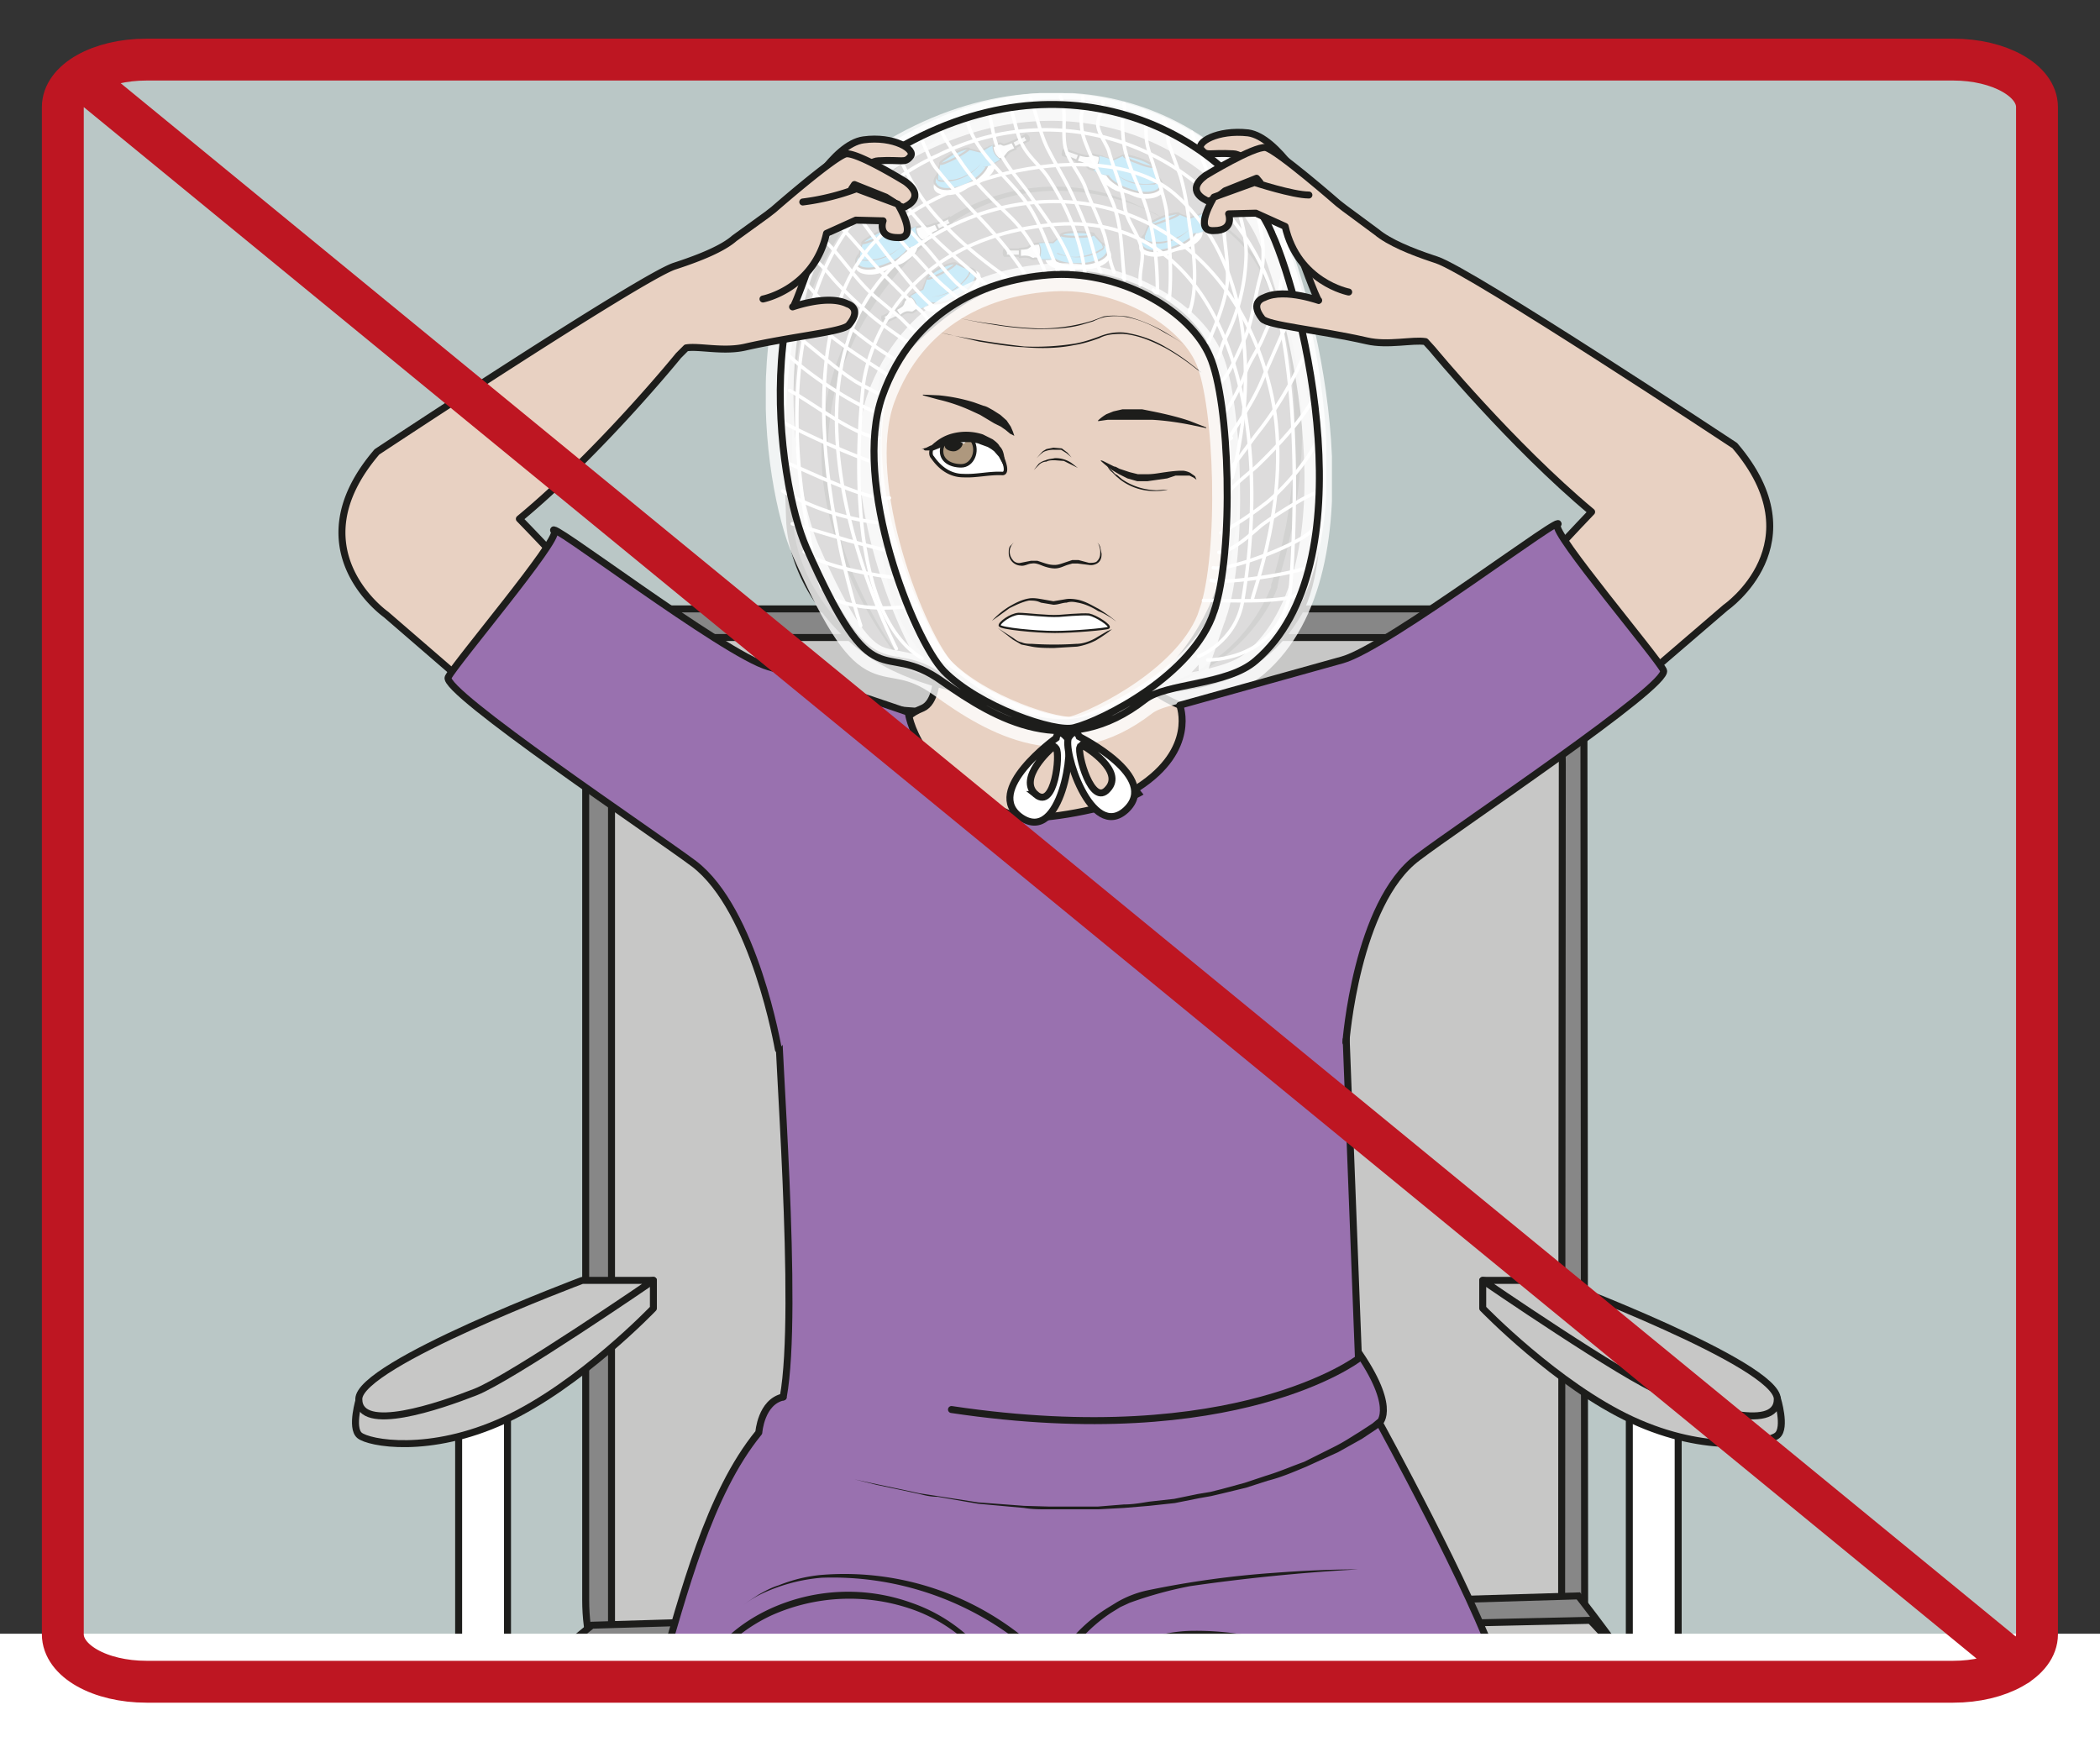 <svg viewBox="0 0 401 333.7" xmlns="http://www.w3.org/2000/svg"><rect x="0" y="0" width="401" height="333.7" fill="#333333" stroke="none"/><defs><clipPath id="a"><path d="M0 250.3h300.7V0H0z"/></clipPath><clipPath id="b"><path d="M0 250.3h300.7V0H0z"/></clipPath><clipPath id="c"><path d="M0 250.3h300.7V0H0z"/></clipPath><clipPath id="d"><path d="M0 250.3h300.7V0H0z"/></clipPath><clipPath id="e"><path d="M111.9 237H190v-90.7h-78.2z"/></clipPath><clipPath id="f"><path d="M109.7 237h81.1v-93.7h-81.1z"/></clipPath><clipPath id="g"><path d="M0 250.3h300.7V0H0z"/></clipPath></defs><g clip-path="url(#a)" transform="matrix(1.333 0 0 -1.333 0 333.7)"><path d="M291.9 16.2c0-3.8-5.4-6.8-12-6.8H21.1c-6.6 0-12 3-12 6.8V235c0 3.8 5.4 6.8 12 6.8h258.8c6.6 0 12-3 12-6.8z" fill="#bac7c6"/></g><g clip-path="url(#b)" transform="matrix(1.333 0 0 -1.333 0 333.7)"><path d="M227 21c0-9.8-5.1-17.9-11.4-17.9H95.2c-6.3 0-11.3 8-11.3 18v124c0 10 5 18 11.3 18h120.4c6.3 0 11.3-8 11.3-18z" fill="#878787"/><path d="M227 21c0-9.8-5.1-17.9-11.4-17.9H95.2c-6.3 0-11.3 8-11.3 18v124c0 10 5 18 11.3 18h120.4c6.3 0 11.3-8 11.3-18z" fill="none" stroke="#1d1d1b" stroke-miterlimit="10"/><path d="M223.7 16.8C223.7 7 219-1 213-1H98.4c-6 0-10.8 8-10.8 18v124c0 10 4.9 18 10.8 18H213c6 0 10.8-8 10.8-18z" fill="#c7c7c6"/><path d="M223.7 16.8C223.7 7 219-1 213-1H98.4c-6 0-10.8 8-10.8 18v124c0 10 4.9 18 10.8 18H213c6 0 10.8-8 10.8-18z" fill="none" stroke="#1d1d1b" stroke-miterlimit="10"/><path d="M84.8 17.5S68.8 4.8 59.6-6c-5.8-7-5.6-21.7.3-23.3 15-4.1 158-10.1 187.9 5.4 3.6 2-.2 12.7-.2 12.7-6.8 14.3-21.5 32.9-21.5 32.9z" fill="#878787"/><path d="M84.8 17.5S68.8 4.8 59.6-6c-5.8-7-5.6-21.7.3-23.3 15-4.1 158-10.1 187.9 5.4 3.6 2-.2 12.7-.2 12.7-6.8 14.3-21.5 32.9-21.5 32.9z" fill="none" stroke="#1d1d1b" stroke-miterlimit="10"/><path d="M81.6 15S44.4-13.6 59.5-17.7c10.9-3 106.5-9 157-3.2 31.3 3.5 32.1 5.9 31.1 9.6-3.4 12.6-19.8 29.5-19.8 29.5z" fill="#c7c7c6"/><path d="M81.6 15S44.4-13.6 59.5-17.7c10.9-3 106.5-9 157-3.2 31.3 3.5 32.1 5.9 31.1 9.6-3.4 12.6-19.8 29.5-19.8 29.5z" fill="none" stroke="#1d1d1b" stroke-miterlimit="10"/><path d="M72.7-6.4h-7v57.2h7z" fill="#fff" stroke="#1d1d1b" stroke-miterlimit="10"/><path d="M51.5 50s-1.3-4.2 0-5.3 10-2.8 20.8 2.2 21.3 16 21.3 16v4l-10.2-1.8z" fill="#c7c7c6"/><path d="M51.5 50s-1.3-4.2 0-5.3 10-2.8 20.8 2.2 21.3 16 21.3 16v4l-10.2-1.8z" fill="none" stroke="#1d1d1b" stroke-linecap="round" stroke-linejoin="round" stroke-miterlimit="10"/><path d="M83.4 66.9s-32-12-32-17 11.6-1 16.7 1 25.5 16 25.5 16z" fill="#c7c7c6"/><path d="M83.4 66.9s-32-12-32-17 11.6-1 16.7 1 25.5 16 25.5 16z" fill="none" stroke="#1d1d1b" stroke-linecap="round" stroke-linejoin="round" stroke-miterlimit="10"/><path d="M233.4-6.4h7v57.2h-7z" fill="#fff" stroke="#1d1d1b" stroke-miterlimit="10"/><path d="M254.6 50s1.3-4.2 0-5.3-10-2.8-20.8 2.2-21.4 16-21.4 16v4l10.2-1.8z" fill="#c7c7c6"/><path d="M254.6 50s1.3-4.2 0-5.3-10-2.8-20.8 2.2-21.4 16-21.4 16v4l10.2-1.8z" fill="none" stroke="#1d1d1b" stroke-linecap="round" stroke-linejoin="round" stroke-miterlimit="10"/><path d="M222.6 66.9s32-12 32-17-11.5-1-16.6 1c-5.2 2-25.6 16-25.6 16z" fill="#c7c7c6"/><path d="M222.6 66.9s32-12 32-17-11.5-1-16.6 1c-5.2 2-25.6 16-25.6 16z" fill="none" stroke="#1d1d1b" stroke-linecap="round" stroke-linejoin="round" stroke-miterlimit="10"/></g><g clip-path="url(#c)" transform="matrix(1.333 0 0 -1.333 0 333.7)"><path d="M206 14.6s8.3-13 6.4-17.6c-5.1-12.4-20.9-2.3-15-20.8 4.6-14.5 18.3-33.1 15.3-63.9-3-30.7 9-41.2 3.8-46.7-1.7-1.8-3.3-7-12.7-5.9-9.6 1.2-10.4 10.8-10.4 10.8s-7 50.7-20.3 77.5C167-39.5 156-26.1 153.5-6.5c-.9 7.2 2.3 14.4 5.6 22.2 12.2 29.2 21.2 29.3 30 23C198 32.4 206 14.6 206 14.6" fill="#e8d1c2"/><path d="M206 14.6s8.3-13 6.4-17.6c-5.1-12.4-20.9-2.3-15-20.8 4.6-14.5 18.3-33.1 15.3-63.9-3-30.7 9-41.2 3.8-46.7-1.7-1.8-3.3-7-12.7-5.9-9.6 1.2-10.4 10.8-10.4 10.8s-7 50.7-20.3 77.5C167-39.5 156-26.1 153.5-6.5c-.9 7.2 2.3 14.4 5.6 22.2 12.2 29.2 21.2 29.3 30 23C198 32.4 206 14.6 206 14.6z" fill="none" stroke="#1d1d1b" stroke-miterlimit="10"/><path d="M149.7 20.8s.2-10.4-3.3-26c-3.6-15.6-12.2-30-11.9-39.1.3-9-2.4-22.2-8.3-40.3-6-18.2-7.8-30.3-6.9-33.9 1-3.5-.3-20.5-.3-20.5s-4.2.4-13.3-5.2c-5-3-9.9 9.2-10.8 11.4-1 2.3.7 14.3 3.6 24.6 5 18.2-1.6 45.1 2 57.2 3.5 12.1 2.4 23.7 2 34.7-.5 11-2.2 37.6 3.7 46.3 5.9 8.6 48.8 16.9 43.5-9.2" fill="#e8d1c2"/><path d="M149.7 20.8s.2-10.4-3.3-26c-3.6-15.6-12.2-30-11.9-39.1.3-9-2.4-22.2-8.3-40.3-6-18.2-7.8-30.3-6.9-33.9 1-3.5-.3-20.5-.3-20.5s-4.2.4-13.3-5.2c-5-3-9.9 9.2-10.8 11.4-1 2.3.7 14.3 3.6 24.6 5 18.2-1.6 45.1 2 57.2 3.5 12.1 2.4 23.7 2 34.7-.5 11-2.2 37.6 3.7 46.3 5.9 8.6 48.8 16.9 43.5-9.2z" fill="none" stroke="#1d1d1b" stroke-miterlimit="10"/><path d="M112.2 50.2c-3.2-.7-3.5-5.1-3.5-5.1-14.4-17.6-14-56.6-29-56.9-9-.1 20.7-12.7 22.7-4.5 1.5 5.9-1.5 27.4 21.4 26.8C135.1 10 146-2 143.6-15.2c-.5-3.1 12-2.1 11.5-.7-2.3 7.7.2 29.3 17.8 23 15.7-5.4 20-15.5 23.9-21 4-5.8 1-8.7 6-5.8 1.8 1.2 9.3.6 11.8 2.4 5.5 4 3 19.6 0 28.5-3.6 10.9-17 35.3-17 35.3s2.8 2.3-4 11.5c0 0-13.7-6.2-29.5-7.8" fill="#9971af" stroke="#1d1d1b" stroke-linecap="round" stroke-linejoin="round" stroke-miterlimit="10"/><path d="M142.7-17.3l.5 1.1a35.6 35.6 0 012.4 15.6c-.3 2.6-.8 5.3-1.9 8l-1 2c-.2.7-.6 1.3-1 2l-3 3.5a22.7 22.7 0 01-8.4 5 27.3 27.3 0 01-19.8-1c-3-1.4-5.7-3.4-7.6-5.9-2-2.5-3.5-5.2-4.6-8-1.1-2.6-1.8-5.3-2.7-7.8-.8-2.5-1.9-4.7-3.3-6.3l-.5-.6-.6-.5-1-.9-1.2-.7-1-.5-2-.8-1.4-.4-1.2-.3a628.3 628.3 0 002.6.8l1.9.8 1 .6 1 .7 1.1 1 .5.5.5.6a19 19 0 013 6.2c.9 2.4 1.6 5.2 2.6 8 .5 1.4 1.2 2.8 2 4.2.2.7.7 1.3 1.2 2l1.4 2c2 2.6 4.8 4.7 8 6.2a26.8 26.8 0 0020.4.9 23.6 23.6 0 0011.7-8.9l1.1-2 1-2.1c1-2.8 1.6-5.7 1.7-8.2v-3.8c0-1.2-.2-2.3-.3-3.3a35.6 35.6 0 00-3-9.7" fill="#1d1d1b"/><path d="M194.6 25.5a275.6 275.6 0 01-24.1-2.4 56.2 56.2 0 01-8.7-2.4l-1.3-.6-1.3-.8a21.8 21.8 0 01-7.7-8.8l-.4-.8-.5.7a23 23 0 01-4.2 4.4 43.4 43.4 0 01-28.7 9.5 24.8 24.8 0 01-9-2.5c-.9-.5-1.8-1-2.6-1.8.8.8 1.7 1.3 2.6 1.9.9.5 1.8 1 2.8 1.3 2 .8 4 1.3 6.1 1.5a40.8 40.8 0 0031.7-11.3 21 21 0 002.1-2.4l-.8-.2c.3 1 .9 2 1.4 2.8a22.2 22.2 0 006.7 6.4l1.3.8a14.9 14.9 0 004.4 1.7 135 135 0 0018.1 2.5c4 .3 8 .5 12.1.5M197.9 46.1l-.7-.5-2.1-1.4-3.4-1.9-4.6-2.1c-1.7-.7-3.5-1.5-5.5-2l-3.1-1-3.3-.8-1.7-.4-1.7-.3-3.5-.7-3.7-.4-3.6-.3-3.7-.2h-7.1c-1.2 0-2.4 0-3.5.2l-6.6.6-5.8 1c-1 0-1.8.2-2.6.4l-2.3.5-3.8.8-3.2.8 3.2-.7 3.8-.8 2.3-.5 2.6-.4 5.8-.9 6.6-.5 3.5-.1h7.1l3.7.3c1.2 0 2.4.2 3.6.4l3.6.4 3.4.7 1.8.3 1.6.4 3.3.9 3 1c2 .6 3.8 1.4 5.5 2l4.4 2.2c1.4.7 2.4 1.4 3.4 2l2 1.3.6.5a.5.5 0 10.7-.8z" fill="#1d1d1b"/><path d="M212.4-8.8l-2.2 3a87.7 87.7 0 01-6.4 7 59.2 59.2 0 01-10.4 8.6 33.6 33.6 0 01-10.6 4.3l-3.9.8c-2.6.5-5.2.9-7.7.9-2.6 0-5.2-.4-7.4-1.4-2.2-1-4-2.5-5.3-4.3-1.3-1.9-2-3.9-2.6-5.8a36.9 36.9 0 01-1.4-9.4v-2.7-1l-.1 1v2.7a50.3 50.3 0 001 9.6c.5 2 1.2 4 2.5 6a12.8 12.8 0 005.6 4.7c2.3 1 5 1.5 7.6 1.5a41.4 41.4 0 0012-1.7l3.8-1c2.5-1 4.8-2.1 7-3.5 4.2-2.7 7.6-6 10.4-8.8 2.7-3 4.7-5.6 6.1-7.4l2-3" fill="#1d1d1b"/><path d="M112.2 50.2c2.3 12.5-1 51.6-.7 55.1l4.8 44.2 74.9-5.3 3.4-88.5s-17.5-13.4-58.3-7.3" fill="#9971af" stroke="#1d1d1b" stroke-linecap="round" stroke-linejoin="round" stroke-miterlimit="10"/></g><g clip-path="url(#d)" transform="matrix(1.333 0 0 -1.333 0 333.7)"><path d="M133.7 161.3s2-10.8-1.5-12.4c-3.7-1.5-3.6-3.4-.5-9.5 3.2-6.2 12.7-8 26.1-4.7 13.4 3.3 13.5 13.6 11.2 14.6-6.4 2.7-2.9 3.8-2.9 3.8z" fill="#e8d1c2"/><path d="M133.7 161.3s2-10.8-1.5-12.4c-3.7-1.5-3.6-3.4-.5-9.5 3.2-6.2 12.7-8 26.1-4.7 13.4 3.3 13.5 13.6 11.2 14.6-6.4 2.7-2.9 3.8-2.9 3.8z" fill="none" stroke="#1d1d1b" stroke-linecap="round" stroke-linejoin="round" stroke-miterlimit="10"/><path d="M162 151.7c8.5-.5 18.3 1 24 10.8 5 8.8 2 31.7.4 40.6-1.6 9.6-9.4 27.3-15.7 26.5-.1.1.3-.2 0 0-6 3.5-9 4.8-15.3 5.9-19 1.8-33.8-11.3-39.5-26.4-3.6-9.5-3-27.6-2.8-33 .2-7.2 4.9-15.2 12.5-20 6.2-4 16.6-5.6 16.7-5" fill="#54514e" stroke="#1d1d1b" stroke-miterlimit="10"/><path d="M171.2 219h1c.6 0 1.5-.2 2.5-.7 2.1-1.1 4.6-3.6 6.6-7 2-3.6 3.6-8 4.4-13a55.6 55.6 0 00.5-15.7c-.2-2.6-.6-5.3-1.1-7.8l-.9-3.9-1-3.6-.2-1v-.2l-.1-.1v-.1l-.2-.5a21.5 21.5 0 00-2.8-4.6 24.8 24.8 0 00-7-6.2c-.7-.5-1.6-.8-2.3-1.2-1.5-.6-2.9-1-4-1.2-1.1-.3-2-.3-2.7-.4l-1-.1 1 .1c.6.2 1.5.2 2.6.6 1.2.2 2.5.7 4 1.3.7.4 1.5.7 2.2 1.3a552.6 552.6 0 012.3 1.6 24.1 24.1 0 016.9 9.2l.2.4v.4l.3.9a70 70 0 011 3.7l.8 3.7a76.7 76.7 0 01.7 23.3 41 41 0 01-4.1 12.8 18 18 0 01-6.2 7.1c-1 .6-1.9.8-2.5.9h-1M166.6 219s-1.4 1-4.1 2a32.2 32.2 0 01-11.7 2 26.8 26.8 0 01-15.6-5.4 45 45 0 01-15.7-23.7c-.7-3.2-1-6.4-.9-9.5.2-6.1 1.7-11.8 3.6-16.3 2-4.6 4-8.1 5.7-10.5 1.6-2.4 2.7-3.7 2.7-3.7s-1.2 1.2-2.9 3.5c-1.7 2.4-4 5.9-6 10.5-2 4.5-3.8 10.2-4 16.5a37.6 37.6 0 004.4 19 46 46 0 0012.6 14.9 28.4 28.4 0 0016 5.3 27.6 27.6 0 0011.9-2.5l3-1.4 1-.7" fill="#1d1d1b"/><path d="M126.6 196.6c-2.3-12.7.2-25.5.7-28.1 1-4.8 3-10 6.8-12.9 6.3-4.7 11.1-8.8 18.4-8.8 4.8 0 11.3 4 11.3 4a33.8 33.8 0 0111.7 17.5c1.8 8.6 5.4 37.1-15.6 41.6 0 0-16.3 8.3-33.3-13.3" fill="#e8d1c2"/><path d="M126.6 196.6c-2.3-12.7.2-25.5.7-28.1 1-4.8 3-10 6.8-12.9 6.3-4.7 11.1-8.8 18.4-8.8 4.8 0 11.3 4 11.3 4a33.8 33.8 0 0111.7 17.5c1.8 8.6 5.4 37.1-15.6 41.6 0 0-16.3 8.3-33.3-13.3z" fill="none" stroke="#1d1d1b" stroke-miterlimit="10"/><path d="M132 206.8s.1-1.5 2.4-1c2.3.6 1.5 1 3.7 1.8 2.3.9 4.2 5-.6 3.9-4.7-1-5.4-4.7-5.4-4.7" fill="#fff"/><path d="M139.7 211.4c.5-1-.6-2.5-2.9-3.7-2.3-1.2-4-1-4.6-.1-.5 1 .3 2 2.6 3.1 2.3 1.2 4.4 1.7 4.9.7" fill="#009fe3"/><path d="M139.7 211.4c.5-1-.6-2.5-2.9-3.7-2.3-1.2-4-1-4.6-.1-.5 1 .3 2 2.6 3.1 2.3 1.2 4.4 1.7 4.9.7z" fill="none" stroke="#1d1d1b" stroke-linecap="round" stroke-linejoin="round" stroke-miterlimit="10" stroke-width=".3"/><path d="M128.3 206c.5.1.5 0 .7-.3 0-.2.2-.3-.2-.6l-1.7-.8c-.4-.2-.5 0-.6.2-.1.2-.2.4.2.6z" fill="#dadada"/><path d="M128.3 206c.5.1.5 0 .7-.3 0-.2.2-.3-.2-.6l-1.7-.8c-.4-.2-.5 0-.6.2-.1.2-.2.4.2.6z" fill="none" stroke="#1d1d1b" stroke-linecap="round" stroke-linejoin="round" stroke-miterlimit="10" stroke-width=".3"/><path d="M126.4 205l.4-.4v-.5s-.2.1-.3.4c-.1.2-.2.4 0 .4" fill="#1d1d1b"/><path d="M126.4 205l.4-.4v-.5s-.2.1-.3.4c-.1.2-.2.4 0 .4z" fill="none" stroke="#1d1d1b" stroke-linecap="round" stroke-linejoin="round" stroke-miterlimit="10" stroke-width=".3"/><path d="M131.7 206.2l-.9-.6s0-.1-.6 0-1.3-.6-1.3-.6l-.6 1s1 .5 1 .7c.2.2 0 .5.6.9.7.3 1 .6 1 .6s.8-1.2.8-2" fill="#f6f6f6"/><path d="M131.7 206.2l-.9-.6s0-.1-.6 0-1.3-.6-1.3-.6l-.6 1s1 .5 1 .7c.2.2 0 .5.6.9.7.3 1 .6 1 .6s.8-1.2.8-2z" fill="none" stroke="#1d1d1b" stroke-linecap="round" stroke-linejoin="round" stroke-miterlimit="10" stroke-width=".3"/><path d="M133.4 207.8c3.7.2 5.7 3.4 5.5 3.7-.2.4-2 1-2 1-2-.2-4.1-2-4.1-2l-.6-1.6c-.3 0-1.9-1-1.9-1 1.1-.6 1-2 1-2s1.9.5 2.3 1.5" fill="#009fe3"/><path d="M133.4 207.8a7 7 0 015.3 3.2l.2.5-.4.3-.6.2-1 .5-2.2-.8-1.9-1.3-.5-1.5-.1-.1-.5-.2a10.8 10.8 0 01-1.3-.7c.7-.4 1-1.2 1-2l1.2.5c.4.3.8.5 1 1-.2-.5-.5-.8-1-1a6 6 0 00-1.2-.6c-.1.8-.4 1.7-1.1 2v.2a22.6 22.6 0 001.4.8l.5.2h-.1l.6 1.5c.6.5 1.2 1 2 1.4a6.6 6.6 0 002.2.8 15.5 15.5 0 001.7-.7c.1-.2.3-.2.4-.5 0-.3 0-.4-.2-.6 0-.2-.2-.3-.3-.5l-.8-.8a6.8 6.8 0 00-4.3-1.8" fill="#1d1d1b"/><path d="M136.9 212.6c0-.2-.8-.8-2-1.4-1.1-.5-2-1-2.1-.7-.1.1.7.8 1.8 1.4s2.2.8 2.3.7" fill="#009fe3"/><path d="M136.9 212.6c0-.2-.8-.8-2-1.4-1.1-.5-2-1-2.1-.7-.1.1.7.8 1.8 1.4s2.2.8 2.3.7z" fill="none" stroke="#1d1d1b" stroke-linecap="round" stroke-linejoin="round" stroke-miterlimit="10" stroke-width=".3"/><path d="M149.8 213.8s-.6-1.4 1.7-2c2.2-.5 1.7.2 4.1 0 2.4-.2 6 2.5 1.2 3.7-4.7 1.2-7-1.8-7-1.8" fill="#fff"/><path d="M158.7 214.5c0-1-1.6-2-4.2-2-2.6-.1-4.2.8-4.2 1.8 0 1.1 1.1 1.7 3.7 1.7 2.5 0 4.7-.4 4.7-1.5" fill="#009fe3"/><path d="M158.7 214.5c0-1-1.6-2-4.2-2-2.6-.1-4.2.8-4.2 1.8 0 1.1 1.1 1.7 3.7 1.7 2.5 0 4.7-.4 4.7-1.5z" fill="none" stroke="#1d1d1b" stroke-linecap="round" stroke-linejoin="round" stroke-miterlimit="10" stroke-width=".3"/><path d="M146 214.6c.6 0 .5-.2.5-.4 0-.3 0-.5-.4-.5h-1.8c-.5 0-.5.2-.5.4s0 .5.4.5z" fill="#dadada"/><path d="M146 214.6c.6 0 .5-.2.5-.4 0-.3 0-.5-.4-.5h-1.8c-.5 0-.5.2-.5.4s0 .5.4.5z" fill="none" stroke="#1d1d1b" stroke-linecap="round" stroke-linejoin="round" stroke-miterlimit="10" stroke-width=".3"/><path d="M144 214.6l.1-.5c0-.2 0-.4-.2-.4l-.1.4.1.5" fill="#1d1d1b"/><path d="M144 214.6l.1-.5c0-.2 0-.4-.2-.4l-.1.4.1.5z" fill="none" stroke="#1d1d1b" stroke-linecap="round" stroke-linejoin="round" stroke-miterlimit="10" stroke-width=".3"/><path d="M149.2 213.3h-1s-.1-.2-.6.1-1.5.1-1.5.1v1.2s1 0 1.2.2c.2.1.3.4 1 .5l1 .1s.3-1.4-.1-2.2" fill="#f6f6f6"/><path d="M149.2 213.3h-1s-.1-.2-.6.1-1.5.1-1.5.1v1.2s1 0 1.2.2c.2.1.3.4 1 .5l1 .1s.3-1.4-.1-2.2z" fill="none" stroke="#1d1d1b" stroke-linecap="round" stroke-linejoin="round" stroke-miterlimit="10" stroke-width=".3"/><path d="M151.4 214c3.4-1.4 6.7.5 6.7 1 0 .3-1.4 1.8-1.4 1.8-1.9.6-4.6-.1-4.6-.1l-1.3-1.2c-.2.2-2 0-2 0 .6-1 0-2.3 0-2.3s1.8-.4 2.7.3" fill="#009fe3"/><path d="M151.4 214a7 7 0 016.2.6c.2 0 .3.2.4.3l-.2.5-.4.4-.8.9c-.7.2-1.5.2-2.2.2-.8 0-1.6-.1-2.3-.3l-1.2-1.1h-.6a9.1 9.1 0 01-1.5 0c.5-.7.4-1.6 0-2.4v.1h1.4c.4 0 .9 0 1.3.3-.4-.3-.9-.4-1.3-.4h-1.4v.1c.2.7.3 1.6-.1 2.3a23.3 23.3 0 001.6.2h.6-.1l1.2 1v.1l2.4.3a6.6 6.6 0 002.4-.3 16.5 16.5 0 001.1-1.3l.3-.6c-.1-.3-.3-.4-.5-.5l-.5-.3-1.1-.4a6.8 6.8 0 00-4.6.4" fill="#1d1d1b"/><path d="M156.7 216.8c0-.2-1-.4-2.3-.4-1.3 0-2.4.1-2.4.3 0 .2 1 .4 2.4.4 1.2 0 2.3-.2 2.3-.3" fill="#009fe3"/><path d="M156.7 216.8c0-.2-1-.4-2.3-.4-1.3 0-2.4.1-2.4.3 0 .2 1 .4 2.4.4 1.2 0 2.3-.2 2.3-.3z" fill="none" stroke="#1d1d1b" stroke-linecap="round" stroke-linejoin="round" stroke-miterlimit="10" stroke-width=".3"/><path d="M157.8 226s-1-1 .9-2.3c1.9-1.3 1.6-.5 3.8-1.5s6.5.3 2.4 3c-4 2.9-7.1.9-7.1.9" fill="#fff"/><path d="M166.3 223.7c-.3-1-2.2-1.4-4.6-.5-2.5.8-3.6 2.2-3.3 3.3.4 1 1.6 1.1 4 .3 2.5-.9 4.3-2.1 4-3.1" fill="#009fe3"/><path d="M166.3 223.7c-.3-1-2.2-1.4-4.6-.5-2.5.8-3.6 2.2-3.3 3.3.4 1 1.6 1.1 4 .3 2.5-.9 4.3-2.1 4-3.1z" fill="none" stroke="#1d1d1b" stroke-linecap="round" stroke-linejoin="round" stroke-miterlimit="10" stroke-width=".3"/><path d="M154.6 228.2c.5-.2.4-.4.3-.6-.1-.2-.1-.4-.6-.3l-1.7.7c-.5.1-.4.3-.3.5 0 .3.1.5.6.3z" fill="#dadada"/><path d="M154.6 228.2c.5-.2.4-.4.3-.6-.1-.2-.1-.4-.6-.3l-1.7.7c-.5.1-.4.3-.3.5 0 .3.1.5.6.3z" fill="none" stroke="#1d1d1b" stroke-linecap="round" stroke-linejoin="round" stroke-miterlimit="10" stroke-width=".3"/><path d="M152.6 229v-.6l-.3-.3v.5c0 .2.2.3.3.3" fill="#1d1d1b"/><path d="M152.6 229v-.6l-.3-.3v.5c0 .2.2.3.3.3z" fill="none" stroke="#1d1d1b" stroke-linecap="round" stroke-linejoin="round" stroke-miterlimit="10" stroke-width=".3"/><path d="M157 225.9l-1 .3s0 0-.4.4-1.4.6-1.4.6l.4 1s1-.3 1.3-.2c.2 0 .3.4 1 .1l1-.2s-.2-1.4-.8-2" fill="#f6f6f6"/><path d="M157 225.9l-1 .3s0 0-.4.4-1.4.6-1.4.6l.4 1s1-.3 1.3-.2c.2 0 .3.4 1 .1l1-.2s-.2-1.4-.8-2z" fill="none" stroke="#1d1d1b" stroke-linecap="round" stroke-linejoin="round" stroke-miterlimit="10" stroke-width=".3"/><path d="M159.4 225.8c2.7-2.6 6.4-2 6.5-1.5.2.4-.6 2.2-.6 2.2-1.6 1.3-4.4 1.6-4.4 1.6l-1.5-.7c-.2.2-2 .7-2 .7.3-1.2-.8-2.2-.8-2.2s1.6-1 2.7-.6" fill="#009fe3"/><path d="M159.4 225.8a7 7 0 016-1.7l.4.2v.5l-.2.6-.4 1c-.6.5-1.3.8-2 1-.8.3-1.5.5-2.3.6l-1.5-.7-.5.3a9.3 9.3 0 01-1.5.4v.1c.3-.8-.2-1.7-.7-2.2a6 6 0 011.2-.5c.4-.1.9-.2 1.4 0-.5-.2-1-.2-1.4 0a6 6 0 00-1.3.5c.5.6 1 1.4.7 2.2h.1a22.4 22.4 0 001.5-.4c.2 0 .4 0 .6-.2h-.2l1.6.7 2.3-.5a6.6 6.6 0 002.2-1.2 16 16 0 00.6-1.7v-.6l-.6-.3H163.6c-1.6 0-3 .8-4.2 1.9" fill="#1d1d1b"/><path d="M165.3 226.5c-.1-.2-1.1 0-2.3.5-1.2.4-2.1.9-2 1 0 .2 1 0 2.2-.4 1.2-.4 2.1-1 2-1.1" fill="#009fe3"/><path d="M165.3 226.5c-.1-.2-1.1 0-2.3.5-1.2.4-2.1.9-2 1 0 .2 1 0 2.2-.4 1.2-.4 2.1-1 2-1.1z" fill="none" stroke="#1d1d1b" stroke-linecap="round" stroke-linejoin="round" stroke-miterlimit="10" stroke-width=".3"/><path d="M142.1 227.5s1.2-1-.5-2.5-1.6-.7-3.6-2-6.5-.6-2.9 2.7 7 1.8 7 1.8" fill="#fff"/><path d="M134 224c.5-1 2.4-1 4.7 0 2.3 1.3 3.2 2.8 2.7 3.8s-1.7.9-4-.3-4-2.6-3.4-3.6" fill="#009fe3"/><path d="M134 224c.5-1 2.4-1 4.7 0 2.3 1.3 3.2 2.8 2.7 3.8s-1.7.9-4-.3-4-2.6-3.4-3.6z" fill="none" stroke="#1d1d1b" stroke-linecap="round" stroke-linejoin="round" stroke-miterlimit="10" stroke-width=".3"/><path d="M145 230c-.4-.2-.3-.4-.2-.6.1-.2.2-.4.6-.2l1.7.9c.4.2.3.3.2.6-.2.2-.2.4-.7.1z" fill="#dadada"/><path d="M145 230c-.4-.2-.3-.4-.2-.6.1-.2.2-.4.6-.2l1.7.9c.4.2.3.3.2.6-.2.2-.2.4-.7.1z" fill="none" stroke="#1d1d1b" stroke-linecap="round" stroke-linejoin="round" stroke-miterlimit="10" stroke-width=".3"/><path d="M147 231c-.2 0-.1-.3 0-.5l.3-.3v.5c-.1.2-.3.3-.4.3" fill="#1d1d1b"/><path d="M147 231c-.2 0-.1-.3 0-.5l.3-.3v.5c-.1.2-.3.3-.4.3z" fill="none" stroke="#1d1d1b" stroke-linecap="round" stroke-linejoin="round" stroke-miterlimit="10" stroke-width=".3"/><path d="M142.9 227.4l1 .4s0 0 .4.5c.2.4 1.2.7 1.2.7l-.5 1s-1-.4-1.2-.4c-.3 0-.4.4-1 0-.7-.3-1.1-.3-1.1-.3s.5-1.4 1.2-1.9" fill="#f6f6f6"/><path d="M142.9 227.4l1 .4s0 0 .4.5c.2.4 1.2.7 1.2.7l-.5 1s-1-.4-1.2-.4c-.3 0-.4.4-1 0-.7-.3-1.1-.3-1.1-.3s.5-1.4 1.2-1.9z" fill="none" stroke="#1d1d1b" stroke-linecap="round" stroke-linejoin="round" stroke-miterlimit="10" stroke-width=".3"/><path d="M140.6 227c-2.3-3-6.1-2.8-6.3-2.4-.2.4.4 2.3.4 2.3a9.7 9.7 0 004 2.1l1.7-.4c.1.2 1.8 1 1.8 1 0-1.3 1.1-2.1 1.1-2.1s-1.4-1.2-2.5-1" fill="#009fe3"/><path d="M140.6 227a6.8 6.8 0 00-5.7-2.7c-.2 0-.4 0-.6.2-.2.2-.1.5-.1.7v.5a15.8 15.8 0 00.4 1.2c.5.6 1.2 1 2 1.4a12.7 12.7 0 002.2.8l1.6-.4h-.1l.5.3a10 10 0 001.5.6c0-.9.4-1.6 1-2v-.2a6 6 0 00-1.2-.7c-.4-.1-.9-.3-1.3-.2.4 0 .9 0 1.3.3l1.2.7c-.7.4-1.2 1.2-1.1 2a22.3 22.3 0 01-1.7-1h-.2l-1.6.4-2-.8c-.8-.3-1.4-.8-2-1.3l-.2-1.1-.1-.6v-.5l.5-.1h.6l1.1.1a7 7 0 014 2.4" fill="#1d1d1b"/><path d="M134.7 226.9c0-.2 1 .2 2.2.8 1 .6 2 1.2 1.9 1.3-.1.2-1.1-.1-2.3-.7-1-.6-2-1.3-1.8-1.4" fill="#009fe3"/><path d="M134.7 226.9c0-.2 1 .2 2.2.8 1 .6 2 1.2 1.9 1.3-.1.2-1.1-.1-2.3-.7-1-.6-2-1.3-1.8-1.4z" fill="none" stroke="#1d1d1b" stroke-linecap="round" stroke-linejoin="round" stroke-miterlimit="10" stroke-width=".3"/><path d="M131 215.8s1.2-1-.6-2.4c-1.8-1.5-1.6-.6-3.7-1.9-2-1.2-6.5-.3-2.7 2.9s7 1.4 7 1.4" fill="#fff"/><path d="M122.7 212.6c.5-1 2.4-1 4.7 0s3.4 2.6 3 3.6c-.5 1-1.8 1-4.1-.1s-4-2.5-3.6-3.5" fill="#009fe3"/><path d="M122.7 212.6c.5-1 2.4-1 4.7 0s3.4 2.6 3 3.6c-.5 1-1.8 1-4.1-.1s-4-2.5-3.6-3.5z" fill="none" stroke="#1d1d1b" stroke-linecap="round" stroke-linejoin="round" stroke-miterlimit="10" stroke-width=".3"/><path d="M134 218.2c-.4-.2-.3-.3-.2-.6 0-.2.1-.4.6-.2l1.6.8c.5.2.4.4.3.6-.1.2-.2.4-.6.2z" fill="#dadada"/><path d="M134 218.2c-.4-.2-.3-.3-.2-.6 0-.2.1-.4.6-.2l1.6.8c.5.2.4.4.3.6-.1.2-.2.4-.6.2z" fill="none" stroke="#1d1d1b" stroke-linecap="round" stroke-linejoin="round" stroke-miterlimit="10" stroke-width=".3"/><path d="M136 219.2v-.5l.3-.4v.5l-.3.3" fill="#1d1d1b"/><path d="M136 219.2v-.5l.3-.4v.5l-.3.3z" fill="none" stroke="#1d1d1b" stroke-linecap="round" stroke-linejoin="round" stroke-miterlimit="10" stroke-width=".3"/><path d="M131.8 215.7l1 .4s0 0 .4.4c.3.5 1.3.8 1.3.8l-.5 1s-1-.4-1.2-.4c-.3 0-.4.4-1 0l-1.2-.3s.5-1.4 1.2-1.9" fill="#f6f6f6"/><path d="M131.8 215.7l1 .4s0 0 .4.4c.3.5 1.3.8 1.3.8l-.5 1s-1-.4-1.2-.4c-.3 0-.4.4-1 0l-1.2-.3s.5-1.4 1.2-1.9z" fill="none" stroke="#1d1d1b" stroke-linecap="round" stroke-linejoin="round" stroke-miterlimit="10" stroke-width=".3"/><path d="M129.4 215.4c-2.4-2.8-6.1-2.5-6.3-2.1-.2.4.4 2.2.4 2.2 1.4 1.4 4.2 2 4.2 2l1.6-.5c.2.3 2 .9 2 .9-.2-1.3 1-2.1 1-2.1s-1.6-1.1-2.7-.9" fill="#009fe3"/><path d="M129.4 215.4a6.7 6.7 0 00-5.8-2.4c-.2 0-.4 0-.6.2v.6l.1.6a16 16 0 00.4 1.2c.5.6 1.2 1 2 1.3a12.7 12.7 0 002.3.7l1.5-.5.4.3a11.7 11.7 0 001.6.5c-.1-.8.3-1.6 1-2v-.2a6 6 0 00-1.3-.6c-.4-.2-1-.3-1.4-.2.5 0 1 0 1.4.2l1.2.7c-.7.4-1.2 1.2-1 2.1a22.3 22.3 0 01-1.8-1h-.1l-1.6.5-2.2-.7c-.7-.3-1.3-.7-1.9-1.2a16 16 0 01-.4-1.7v-.5l.5-.2h.5l1.2.1c1.5.3 3 1 4 2.2" fill="#1d1d1b"/><path d="M123.5 215.5c.1-.1 1.1.2 2.3.8 1.1.5 2 1 2 1.2-.2.2-1.2 0-2.3-.6-1.2-.6-2-1.2-2-1.4" fill="#009fe3"/><path d="M123.5 215.5c.1-.1 1.1.2 2.3.8 1.1.5 2 1 2 1.2-.2.2-1.2 0-2.3-.6-1.2-.6-2-1.2-2-1.4z" fill="none" stroke="#1d1d1b" stroke-linecap="round" stroke-linejoin="round" stroke-miterlimit="10" stroke-width=".3"/><path d="M172 217.7s1-1-.8-2.3c-2-1.3-1.7-.5-3.9-1.5s-6.5.2-2.4 3c4 2.8 7.1.8 7.1.8" fill="#fff"/><path d="M163.5 215.3c.3-1 2.2-1.3 4.6-.4 2.5.8 3.6 2.2 3.3 3.2-.4 1-1.6 1.2-4 .3-2.5-.8-4.3-2-4-3" fill="#009fe3"/><path d="M163.5 215.3c.3-1 2.2-1.3 4.6-.4 2.5.8 3.6 2.2 3.3 3.2-.4 1-1.6 1.2-4 .3-2.5-.8-4.3-2-4-3z" fill="none" stroke="#1d1d1b" stroke-linecap="round" stroke-linejoin="round" stroke-miterlimit="10" stroke-width=".3"/><path d="M175.2 219.9c-.4-.2-.3-.4-.2-.6 0-.2 0-.4.5-.3l1.8.6c.4.2.3.4.2.6 0 .2 0 .4-.5.3z" fill="#dadada"/><path d="M175.2 219.9c-.4-.2-.3-.4-.2-.6 0-.2 0-.4.5-.3l1.8.6c.4.2.3.4.2.6 0 .2 0 .4-.5.3z" fill="none" stroke="#1d1d1b" stroke-linecap="round" stroke-linejoin="round" stroke-miterlimit="10" stroke-width=".3"/><path d="M177.3 220.6v-.5c0-.2.2-.4.3-.4v.5l-.3.4" fill="#1d1d1b"/><path d="M177.3 220.6v-.5c0-.2.2-.4.3-.4v.5l-.3.4z" fill="none" stroke="#1d1d1b" stroke-linecap="round" stroke-linejoin="round" stroke-miterlimit="10" stroke-width=".3"/><path d="M172.8 217.6l1 .2s.1 0 .5.4c.3.5 1.3.6 1.3.6l-.4 1.1s-1-.3-1.2-.2c-.3 0-.4.3-1 .1l-1.2-.2s.3-1.5 1-2" fill="#f6f6f6"/><path d="M172.8 217.6l1 .2s.1 0 .5.4c.3.5 1.3.6 1.3.6l-.4 1.1s-1-.3-1.2-.2c-.3 0-.4.3-1 .1l-1.2-.2s.3-1.5 1-2z" fill="none" stroke="#1d1d1b" stroke-linecap="round" stroke-linejoin="round" stroke-miterlimit="10" stroke-width=".3"/><path d="M170.4 217.5c-2.7-2.6-6.4-2-6.5-1.6-.1.4.7 2.2.7 2.2a9.8 9.8 0 004.3 1.6l1.5-.6c.2.2 2 .7 2 .7-.3-1.3.8-2.2.8-2.2s-1.6-1-2.6-.6" fill="#009fe3"/><path d="M170.4 217.5a6.8 6.8 0 00-6-2l-.6.4v.6l.2.6a16 16 0 00.5 1.1c.6.5 1.3.9 2 1.1a12.6 12.6 0 002.4.5l1.6-.6h-.1l.5.2a9.7 9.7 0 001.6.4c-.2-.8.2-1.6.7-2.2a6 6 0 00-1.3-.6c-.4-.1-.9-.2-1.3 0 .4-.2.9 0 1.3 0l1.3.6c-.6.5-1 1.3-.9 2.2l.1-.1a23.4 23.4 0 01-1.9-.7h-.1l-1.5.6c-.7 0-1.5-.3-2.2-.5-.8-.3-1.5-.6-2-1a16.9 16.9 0 01-.7-1.6v-.5l.5-.2.5-.1h1.2a7 7 0 014.2 1.8" fill="#1d1d1b"/><path d="M164.6 218.1c0-.1 1 .1 2.2.6 1.2.4 2.2.9 2.1 1 0 .2-1.1 0-2.3-.4-1.2-.5-2.1-1-2-1.2" fill="#009fe3"/><path d="M164.6 218.1c0-.1 1 .1 2.2.6 1.2.4 2.2.9 2.1 1 0 .2-1.1 0-2.3-.4-1.2-.5-2.1-1-2-1.2z" fill="none" stroke="#1d1d1b" stroke-linecap="round" stroke-linejoin="round" stroke-miterlimit="10" stroke-width=".3"/><path d="M157.2 172.6s.2-.1.4-.6l.2-1c0-.3 0-.8-.4-1.2-.3-.3-.9-.5-1.4-.4l-1.6.2h-.4-.4l-.7-.2c-.6-.2-1.1-.5-1.8-.5-.6 0-1.3.2-1.8.4s-1 .4-1.5.3c-.5 0-1-.4-1.6-.3a1.8 1.8 0 00-1.7 1.8c0 .4 0 .7.2 1l.4.4.2.1s-.3-.1-.5-.6c-.2-.4-.3-1.2.3-1.9.2-.3.7-.5 1.1-.4l1.5.3h.9l.9-.3c.6-.2 1-.3 1.6-.3.5 0 1 .2 1.6.4l.9.3h.9l1.5-.4c.5 0 1 0 1.2.3.3.3.4.7.4 1a2.7 2.7 0 01-.3 1.5l-.1.1M171.4 181.4v.2l-.4.3-.6.3h-.9-1.1l-1.2-.4-1.4-.2-1.4-.2h-1.5l-1.4.4-1.2.6-1 .6a16.2 16.2 0 00-1.6 1.3v.1c-.1.1 0 0 0 0h0l.3-.1 1.6-.8c.3 0 .6-.3 1-.4l1.2-.4 1.2-.3h1.4c.9 0 1.8.2 2.6.3a20 20 0 002 .2h.5a3 3 0 001-.3l.7-.5.2-.5v-.2" fill="#1d1d1b"/><path d="M167.3 180.2s-.6-.2-1.6-.2a8 8 0 00-5.2 1.6l-.6.5-.6.6c-.4.3-.6.7-.7.9l-.3.4.3-.4.8-.8c.2-.2.3-.4.6-.5l.7-.6a9.1 9.1 0 015-1.6l1.6.1M172.8 189l-2.4.5c-1.5.3-3.5.6-5.4.7h-6.3l-.7-.1-.7-.1v.1a6.6 6.6 0 001.2.9l1 .4 1.3.3h2.8l1.5-.3c2-.4 4-.9 5.4-1.4l2.3-.9zM132.2 193.8l2.3-.1a24.7 24.7 0 005-1l1.4-.5c.5-.1.9-.4 1.3-.6l1.1-.7.9-.8.6-.9.3-.7.2-.6-.6.3-.6.5-.7.5-1 .5-1 .6-1 .6-1.3.6a24.6 24.6 0 01-4.7 1.6l-2.2.6zM159.3 160.2s-.8-.7-2.3-1.6a9 9 0 00-2.7-.9l-3.3-.2c-1 0-2.2 0-3.2.2l-1.5.3-1.2.7-2.2 1.7.6-.4 1.7-1.1c.4-.3.7-.5 1.2-.6.4-.2 1-.2 1.4-.2a48.4 48.4 0 016.4 0c1 0 2 .4 2.7.8l1.7 1 .7.3M159.9 161.3l-.7.5c-.5.3-1.1.7-1.9 1-.8.5-1.8 1-2.9 1.2-.5.1-1 .2-1.6 0-.6 0-1.2-.3-1.9-.3l-1.8.3c-.6.3-1.1.3-1.7.3-1-.2-2-.7-2.8-1.1l-1.8-1.3-.7-.5a11.9 11.9 0 002.4 2c.7.4 1.7 1 2.9 1.2.6.1 1.2 0 1.8-.1l1.7-.3 1.8.3c.6.1 1.3 0 1.8-.1 1.2-.3 2.1-.9 2.9-1.3 1.6-1 2.5-1.8 2.5-1.8" fill="#1d1d1b"/><path d="M151.7 162.1s3.3.3 4.3.2c1-.2 3.2-1.6 2.8-1.9-.4-.2-5-.6-7.7-.6-2.8 0-7.7.5-7.9.9-.1.4 1.5 1.6 2.7 1.7 1.2 0 4-.4 5.8-.3" fill="#fff"/><path d="M151.7 162.1s3.3.3 4.3.2c1-.2 3.2-1.6 2.8-1.9-.4-.2-5-.6-7.7-.6-2.8 0-7.7.5-7.9.9-.1.4 1.5 1.6 2.7 1.7 1.2 0 4-.4 5.8-.3z" fill="none" stroke="#1d1d1b" stroke-miterlimit="10" stroke-width=".3"/><path d="M172 197l-1.3 1a32 32 0 01-3.8 2.5c-1.6.8-3.6 1.8-6 2-1 0-2.3 0-3.4-.6-1.1-.4-2.3-.8-3.6-1-2.4-.5-5-.5-7.3-.3-2.3.1-4.4.5-6.3.8a28573 28573 0 01-6 1.4l1.6-.4a123.5 123.5 0 0110.8-1.7 36 36 0 017.2.4c1.2.2 2.4.6 3.5 1 1.2.5 2.4.7 3.6.6a16 16 0 006-2.1 29 29 0 003.7-2.5l1.4-1.1" fill="#1d1d1b"/><path d="M171.5 199.5l-1.3 1c-.7.6-1.9 1.4-3.4 2.2-1.5.9-3.3 1.8-5.4 2.2-1 .2-2.2.2-3.2 0a8 8 0 01-1.6-.6l-1.7-.5c-2.2-.6-4.5-.6-6.6-.6-2.2.1-4.1.3-5.8.6-3.4.5-5.6 1.1-5.6 1.1s2.2-.6 5.6-1c1.7-.3 3.6-.5 5.8-.6a24.8 24.8 0 018.2 1.1l1.6.6c1.1.2 2.3.1 3.3 0 2.1-.5 4-1.4 5.4-2.2 1.5-.9 2.7-1.7 3.4-2.3l1.3-1M154.4 183.3l-1 .5-1 .5-1.3.1c-.4 0-.9 0-1.2-.2-.4 0-.8-.2-1-.4l-.6-.6-.2-.2a35.9 35.9 0 00.7.9 2.6 2.6 0 001 .5c.4.2.9.2 1.3.3a4 4 0 002.4-.7l.9-.7M153.5 184.8l-.7.6-.8.5h-1a3.4 3.4 0 01-1.5-.3l-.4-.3-.6-.6a240.4 240.4 0 00.6.7l.3.3.5.3 1 .2 1.2-.1.8-.6.6-.7" fill="#1d1d1b"/><path d="M142.3 186.6a6 6 0 001.7-3.1c.1-.6 0-1-.4-1-1.9.1-3.7-.4-5.6-.3-1.8 0-3.3 1-4.4 2.6-.2.2-.3.5-.2 1v.2c.5.5 1.7 1 3.1 1.6 1.5.6 3.5.4 4.7-.7" fill="#fff" fill-rule="evenodd" stroke="#1d1d1b" stroke-linecap="round" stroke-miterlimit="10" stroke-width=".5"/><path d="M139.3 187.2c.9-1.5 0-3.6-1.6-3.6s-3 .8-2.8 2.4c0 0 .4 3 4.4 1.2" fill="#ae987e" fill-rule="evenodd" stroke="#1d1d1b" stroke-miterlimit="10" stroke-width=".5"/><path d="M135.4 186.2c.2-.4 1.2-.7 1.7-.4.6.3.9.8.8 1.3 0 .4-.8.4-1.4.3-.5-.1-1.5-.4-1.1-1.2" fill="#1d1d1b" fill-rule="evenodd"/><path d="M137.6 187l.4-.2c.2 0 .3.1.3.3s-.1.3-.3.3-.4-.2-.4-.3" fill="#fff" fill-rule="evenodd"/><path d="M132 186l.7.2.6.3c.2 0 .4.3.7.5a6.4 6.4 0 002.3 1.2 7.8 7.8 0 004.5-.1l1.4-.7c.4-.3.8-.6 1-1 .4-.4.5-.8.6-1.2l.3-1.7v-.7l-.2.6-.8 1.5-.7.8-.4.3-.5.3-1.1.4c-.4.2-.8.2-1.3.3H138l-1.3-.1a8.9 8.9 0 01-2-.7l-1-.4h-1c-.2 0-.3 0-.4.2h-.2" fill="#1d1d1b"/><g clip-path="url(#e)" opacity=".8"><path d="M174.5 163.8c-3-9-16-15.5-20-16.6-2.7-.7-13.7 3-18.7 8.2-4.4 4.6-13.2 27-8.8 39.4 4.4 12.4 15 16.9 24.7 17.3 9.7.5 19.4-5 22.2-11.6 2.9-6.5 3.5-28 .6-36.7m8.3 54.3c-5.9 13.4-29.2 27.3-55 11.3-21-13-15.8-47-11.7-56.4 10-22.6 10.6-12.7 19.5-19 7.8-5.6 17.8-11.4 29-2.8 3 2.5 11.8 2.2 15.9 5.7 16 13.7 7 50.7 2.3 61.2" fill="#fff"/><path d="M174.5 163.8c-3-9-16-15.5-20-16.6-2.7-.7-13.7 3-18.7 8.2-4.4 4.6-13.2 27-8.8 39.4 4.4 12.4 15 16.9 24.7 17.3 9.7.5 19.4-5 22.2-11.6 2.9-6.5 3.5-28 .6-36.7zm8.3 54.3c-5.9 13.4-29.2 27.3-55 11.3-21-13-15.8-47-11.7-56.4 10-22.6 10.6-12.7 19.5-19 7.8-5.6 17.8-11.4 29-2.8 3 2.5 11.8 2.2 15.9 5.7 16 13.7 7 50.7 2.3 61.2z" fill="none" stroke="#fff" stroke-miterlimit="10"/></g><path d="M126.3 228.3c-.4-1.1 1.6-4.1 2.2-5.2 1-2.1 3-4.3 4.6-6.1 2.5-2.7 5.9-5.2 8.3-7.6M128.4 230c0-1.7 1.4-4.2 2.2-5.7 1.3-2.3 2.8-4.3 4.7-6.2 2.6-2.8 5.9-5.4 8.9-7.5h-.6M131.3 231.4c1.2-1.4 1.6-3.7 2.8-5.2 1.7-2.1 3.5-4.2 5.4-6.2 2.9-3 5.5-6 7.7-9.5l-.6.6M134.4 233c.4-2.1 2-4 3.2-5.8 2-3 4.6-5.5 7.2-8 2.5-2.5 3.7-4.9 5-8M138.3 234.5c.4-5.1 5.2-8.7 8.2-12.5 2.5-3.1 3.6-7.2 5.2-10.7 0 .2-.2.3-.3.4M141.3 235c1-2.2.8-4.8 2.2-7 1-1.8 2.4-3.4 3.6-5 2.5-3.6 5.5-7.3 6.7-11.5-.1-.3-.2 0-.3 0M144.3 236c1-2 1.1-4.3 2.1-6.3s2.9-3.3 4-5.2c2.5-3.9 4.5-8.7 5-13.3v.3M147.6 236.2c.9-2.2 1.3-4.7 2.4-7 1.2-2.4 2.6-4.6 3.7-7 1-2.2 2-4.4 2.6-6.6.4-1.3.8-3.3 1.4-4.2M151.9 236.5c1-2 .2-5 .7-7.3.5-2 2-3.6 2.8-5.5.8-2.3 2-4.6 2.8-7 .5-1.7.7-3.8 1.4-5.3 0-.2 0 0-.1.1M155.1 236.4c.2-1.1-.3-2.3-.2-3.4 0-1.4.3-2.4.8-3.6 1-2.6 2.3-4.9 3.4-7.4 1.7-3.6 1.5-7.8 2-11.7l-.2.3M158 235.8c.2-1-.5-1.8-.7-2.8-.3-1.3 1-2.9 1.5-4.2.7-2.6 2-5.3 2.3-8 .3-2.3 2.2-4.2 2.5-6.4.2-1.6-.5-3.3-.2-4.8-.1-.2 0 .1-.1.1M161 235.5c.3-1-.2-1.8-.2-2.7 0-1.3.1-2.9.4-4.1.6-2.4 1.7-4.6 2.6-6.9 1.5-4 2-9 2-13.4-.3 0-.4.2-.6.4M163.8 234.4c.5-1 .3-2.6.4-3.7.1-1.3.5-2.4.9-3.6.7-2.4 1.6-4.6 2-7 .4-4.2.8-8.6.4-12.6-.2 0-.2.2-.3.3M166.6 233.3c.7-.7.6-2.6.8-3.5l1.7-4.7c.7-2.4 1-4.6 1.3-7 .7-4 1.2-9 0-12.5v.4M123.8 226.8c1.1-1.9 2.1-3.9 3.4-5.7 1.7-2.3 3.5-4.2 5.4-6.2 1.8-2 4-5.2 6.1-6.4M121.9 224.7c3.3-3.5 6-8 9.4-11.3 1.2-1.3 2.3-2.6 3.6-3.8l2.3-2M120.3 222.5c3-3.2 5.4-7.2 8.4-10.6 1.5-1.9 4-5 5.8-6M118.6 220c.7-1.1 2.2-2.5 3.2-3.6 1.8-2 3.4-4 5.2-5.8l3.8-3.8c.7-.7 2.1-1.7 2.1-2.5M117 216.9c3.2-2.6 5.3-6.5 8.5-9.2l3.6-3 1.3-1.3.8-.7M116.2 213.4c1.4-.7 2.5-2.3 3.6-3.5 1.5-1.6 3-3 4.7-4.5 1.8-1.6 4-3 6-4.5 0 .2-.3.4-.5.6M115.2 210.1a52 52 0 0113.4-11.5c.4 0 0 0 0 .2M114.8 206.3c3.4-4.2 8.4-7 12.8-10l-.3.3M113.4 202.8c2.7-2 6.4-5.4 9.3-7.2 1.4-.8 3-1.5 4.2-2.3l-.4.1M112.7 199.7c3-3 9.5-7.3 13.5-8.7.2-.2-.2.1-.2 0M113.1 194.4c3.2-1.7 9.1-6.4 12.8-6.8M112.4 189.7c3.7-1.9 8.7-4.2 12.7-5.6M112.8 184c2.6-1 11.7-5.6 14.6-5M112.1 180a36 36 0 0115.2-4.7M113.5 175.3l8-2.4 5.3-1.4 1.1-.2M170.7 231.4c1.8-4.8 4.3-9.7 4.7-15 .2-2 .6-4.4.4-6.6-.3-2.8-1.6-5.9-2.7-8.5v.3" fill="none" stroke="#fff" stroke-linecap="round" stroke-linejoin="round" stroke-miterlimit="10" stroke-width=".5"/><path d="M173.3 229c0-.8 1.3-2.5 1.9-3.5.8-1.5 1.6-2.8 2-4.5.7-2.4 1.4-4.9 1.3-7.5a28 28 0 00-3-11.7c-.5-.9-.6-1.8-1-2.7v.2" fill="none" stroke="#fff" stroke-linecap="round" stroke-linejoin="round" stroke-miterlimit="10" stroke-width=".5"/><path d="M178 225.2c1.6-1.7 2-5 2.5-7.2.5-2.5.7-5 0-7.5-.8-2.8-1-5.8-2.1-8.4-.7-1.6-2.7-6.5-4-6.8M183.8 216.8c1-2-.1-5.5-.4-7.6-.3-2.5-1.5-5-2.5-7.3-.8-1.9-2-3.4-2.6-5.3-.7-1.8-1.7-3.7-2.7-5.2M186 207.5l-.3-.2c0-1.6-1.5-3.6-2.1-5l-2.5-5.7c-1.3-3.4-3.4-6.4-5.3-9.4l.6.4M187.8 201.9a50.3 50.3 0 00-7.2-13c-1.6-2-3-4.2-4.6-6-.3 0 0 .1 0 .3M188.7 195c-.3-3.1-6.5-9.4-8.6-11.4-1.3-1.2-3.4-2.7-4.4-4.2M189 188.8c0-3-5.7-9.2-8-10.8a45.1 45.1 0 00-6.1-4M174.6 171.2c1.8 0 4.6 2.6 6 3.8 1.1.9 6.7 4.5 7.9 4.7M173.8 169c2-.6 13.2 3.6 14.3 5.6M173.5 167.2c2-.6 12.3 1 14.1 2M172.4 164.3c2.4.1 11.8-.5 13.7 1" fill="none" stroke="#fff" stroke-linecap="round" stroke-linejoin="round" stroke-miterlimit="10" stroke-width=".5"/><path d="M173 155.8s9.9-.3 11.8 9.6c0 0 2.3 24.4-2 41.3a34.3 34.3 0 01-48.4 21.4c-31.8-14.3-16.6-62.6-16.7-62" fill="none" stroke="#fff" stroke-linecap="round" stroke-linejoin="round" stroke-miterlimit="10" stroke-width=".5"/><path d="M123.3 160.7s-13.5 40.1 2.6 55.6c10.2 9.8 32.8 14.4 42.3 6.3 9.6-8.2 12.6-23.8 8.3-40.7" fill="none" stroke="#fff" stroke-linecap="round" stroke-linejoin="round" stroke-miterlimit="10" stroke-width=".5"/><path d="M128.4 157.4s-22.7 43.6 5.8 59.5c19 10.7 42.4 2.5 48-23.3 3-14.3-3-28.8-2.8-29.2" fill="none" stroke="#fff" stroke-linecap="round" stroke-linejoin="round" stroke-miterlimit="10" stroke-width=".5"/><path d="M171.7 156.3s5.3 2 6.3 7.9c4.8 28.2-3.4 56.6-27.8 53.9-24.5-2.7-26.5-22.7-26.5-22.7s-4.2-31.8 8.4-39.4M129.6 167.4s-11 1.1-14.4 3.9M131.2 163.6s-7.6-1.4-12.6 1.3" fill="none" stroke="#fff" stroke-linecap="round" stroke-linejoin="round" stroke-miterlimit="10" stroke-width=".5"/><g clip-path="url(#f)" opacity=".8"><path d="M173.7 162.3c-3-9-16-15.5-20-16.6-2.6-.7-13.6 3-18.6 8.2-4.4 4.6-13.3 27-8.9 39.4 4.5 12.3 15.1 16.8 24.8 17.3 9.6.5 19.4-5.1 22.2-11.6 2.8-6.5 3.5-28 .5-36.7zm8.4 54.3c-5.9 13.4-29.2 27.2-55 11.3-21-13-15.8-47-11.7-56.4 10-22.6 10.6-12.7 19.5-19.1 7.7-5.6 17.8-11.3 28.9-2.7 3.2 2.5 11.9 2.1 16 5.6 16 13.8 6.9 50.8 2.3 61.3z" fill="none" stroke="#fff" stroke-miterlimit="10" stroke-width="4"/></g><path d="M148.4 136.5c-2.7 2.3 2.2 6.6 2.2 6.6s.1.8.7 0-.2-8.8-2.9-6.6m4.3 8.3c-1.2 1.3-1.4-.2-1.4-.2s-10.6-7.6-5-11.4c5.7-3.8 7.7 10.2 6.5 11.6" fill="#fff"/><path d="M148.4 136.5c-2.7 2.3 2.2 6.6 2.2 6.6s.1.8.7 0-.2-8.8-2.9-6.6zm4.3 8.3c-1.2 1.3-1.4-.2-1.4-.2s-10.6-7.6-5-11.4c5.7-3.8 7.7 10.2 6.5 11.6z" fill="none" stroke="#1d1d1b" stroke-miterlimit="10"/><path d="M154.8 143.3c.4.9.7 0 .7 0s5.6-3.4 3.2-6c-2.3-2.7-4.4 5.1-4 6m6.6-9c5 4.7-6.7 10.5-6.7 10.5s-.5 1.4-1.5-.1c-1-1.6 3.2-15 8.2-10.4" fill="#fff"/><path d="M154.8 143.3c.4.9.7 0 .7 0s5.6-3.4 3.2-6c-2.3-2.7-4.4 5.1-4 6zm6.5-9c5 4.7-6.7 10.5-6.7 10.5s-.5 1.4-1.5-.1c-1-1.6 3.2-15 8.2-10.4z" fill="none" stroke="#1d1d1b" stroke-miterlimit="10"/><path d="M173.9 162.7c-3-9.1-16-15.6-20-16.6-2.7-.8-13.7 3-18.7 8.1-4.4 4.6-13.2 27-8.8 39.4 4.4 12.4 15 16.9 24.7 17.4 9.7.4 19.4-5.2 22.2-11.7 2.9-6.5 3.5-28 .6-36.6zm8.3 54.2c-5.9 13.4-29.2 27.3-55 11.3-21-13-15.8-47-11.7-56.3 10-22.7 10.6-12.8 19.5-19.2 7.8-5.5 17.8-11.3 29-2.6 3 2.4 11.8 2 15.9 5.6 16 13.7 7 50.7 2.3 61.2z" fill="none" stroke="#1d1d1b" stroke-miterlimit="10"/><path d="M187.6 222.4s-4.5 8.3-8.8 8.9c-4.4.5-7.6-1.4-6.7-2.4.8-1 1-.4 4.6-.6 1.3 0 5-3 5.8-4.6" fill="#e8d1c2" stroke="#1d1d1b" stroke-linecap="round" stroke-linejoin="round" stroke-miterlimit="10"/><path d="M216.3 163.5s.5-2.9 5.3-7.8c2.3-2.4 9.3-6.4 9.3-6.4l16.3 14s13.3 9.2 1.3 23.2c0 0-37.8 25-42.7 26.6l-.6.2c-3 1-6.2 2.3-8 3.8l-4.6 3.4-.9.7s-8.7 7.6-10.4 8c-1.7.2-8.6-4-8.6-4-3-2.2 0-3.5 0-3.5.5-.5 1.8.5 1.8.5l1 .8 4.5 1.8.5-.6-.7-3.6s.8-.2 2 .2l2.6-2.8 1.8-4s2.4-6.6 2.7-6.7c.7-.3-4.8 1.9-7.8.4 0 0-2.2-.6-.3-3 .7-1 8-1.6 15-3.2 3-.7 6.6.2 8.4-.1l1-1.1s11.3-13.7 22.8-23.3c0 0-12-12.5-11.7-13.5" fill="#e8d1c2"/><path d="M216.3 163.5s.5-2.9 5.3-7.8c2.3-2.4 9.3-6.4 9.3-6.4l16.3 14s13.3 9.2 1.3 23.2c0 0-37.8 25-42.7 26.6l-.6.2c-3 1-6.2 2.3-8 3.8l-4.6 3.4-.9.7s-8.7 7.6-10.4 8c-1.7.2-8.6-4-8.6-4-3-2.2 0-3.5 0-3.5.5-.5 1.8.5 1.8.5l1 .8 4.5 1.8.5-.6-.7-3.6s.8-.2 2 .2l2.6-2.8 1.8-4s2.4-6.6 2.7-6.7c.7-.3-4.8 1.9-7.8.4 0 0-2.2-.6-.3-3 .7-1 8-1.6 15-3.2 3-.7 6.6.2 8.4-.1l1-1.1s11.3-13.7 22.8-23.3c0 0-12-12.5-11.7-13.5z" fill="none" stroke="#1d1d1b" stroke-linecap="round" stroke-linejoin="round" stroke-miterlimit="10"/><path d="M187.5 222.4c-2.3 0-7.8 1.8-7.8 1.8l-5.8-2.1s-3.1-5 0-4.8c3 0 2.1 2.4 2.1 2.4l3.9.1 4.2-1.9c1.8-8 9.1-9.4 9.1-9.4" fill="#e8d1c2" stroke="#1d1d1b" stroke-linecap="round" stroke-linejoin="round" stroke-miterlimit="10"/><path d="M192.8 101s1.5 20 10.3 26.5c5.6 4.3 36.2 24.7 35.2 26.8-1 2-16 19.7-15.2 20.8 2 2.6-24.3-17.5-30.8-19.3l-23.3-6.5s2.5-6.3-6-11.8" fill="#9971af" stroke="#1d1d1b" stroke-linecap="round" stroke-linejoin="round" stroke-miterlimit="10"/><path d="M115 221.4s4.3 8.3 8.7 8.9c4.3.6 7.6-1.4 6.7-2.4-.8-1-1.1-.4-4.6-.6-1.3 0-5.1-3-5.8-4.6" fill="#e8d1c2" stroke="#1d1d1b" stroke-linecap="round" stroke-linejoin="round" stroke-miterlimit="10"/><path d="M86.2 162.5s-.5-2.9-5.3-7.8a60.8 60.8 0 00-9.4-6.4l-16.2 14S42 171.6 54 185.6c0 0 37.8 25 42.6 26.6l.6.2c3 1 6.3 2.3 8 3.8l4.7 3.4.9.7s8.7 7.6 10.4 8c1.7.2 8.5-4 8.5-4 3-2.2.1-3.5.1-3.5-.5-.5-1.8.6-1.8.6l-1.1.7-4.5 1.8-.4-.6.7-3.6s-.8-.2-2 .2l-2.6-2.8-1.9-4s-2.3-6.6-2.6-6.7c-.7-.3 4.8 1.9 7.8.4 0 0 2.2-.6.2-3-.7-1-7.9-1.6-14.9-3.2-3.1-.7-6.6.2-8.4-.1l-1.1-1.1S86 185.6 74.4 176c0 0 12.1-12.4 11.8-13.5" fill="#e8d1c2"/><path d="M86.2 162.5s-.5-2.9-5.3-7.8a60.8 60.8 0 00-9.4-6.4l-16.2 14S42 171.6 54 185.6c0 0 37.8 25 42.6 26.6l.6.2c3 1 6.3 2.3 8 3.8l4.7 3.4.9.7s8.7 7.6 10.4 8c1.7.2 8.5-4 8.5-4 3-2.2.1-3.5.1-3.5-.5-.5-1.8.6-1.8.6l-1.1.7-4.5 1.8-.4-.6.7-3.6s-.8-.2-2 .2l-2.6-2.8-1.9-4s-2.3-6.6-2.6-6.7c-.7-.3 4.8 1.9 7.8.4 0 0 2.2-.6.2-3-.7-1-7.9-1.6-14.9-3.2-3.1-.7-6.6.2-8.4-.1l-1.1-1.1S86 185.6 74.4 176c0 0 12.1-12.4 11.8-13.5z" fill="none" stroke="#1d1d1b" stroke-linecap="round" stroke-linejoin="round" stroke-miterlimit="10"/><path d="M115 221.4a34 34 0 017.7 1.9l5.9-2.2s3.1-5 0-4.8c-3 0-2.1 2.4-2.1 2.4l-3.9.1-4.2-1.9c-1.8-8-9.1-9.4-9.1-9.4" fill="#e8d1c2" stroke="#1d1d1b" stroke-linecap="round" stroke-linejoin="round" stroke-miterlimit="10"/><path d="M111.5 100s-3.4 20-12.1 26.6c-5.6 4.2-36.2 24.7-35.2 26.7s16 19.7 15.2 20.9c-2 2.6 24.3-17.6 30.7-19.4 6.4-1.8 20-6.5 20-6.5s1-9.2 14.6-14.6" fill="#9971af" stroke="#1d1d1b" stroke-linecap="round" stroke-linejoin="round" stroke-miterlimit="10"/></g><path d="M0 333.7h401V312H0z" fill="#fff"/><g clip-path="url(#g)" transform="matrix(1.333 0 0 -1.333 0 333.7)"><path d="M291.8 16.2c0-3.8-5.4-6.8-12-6.8H21c-6.7 0-12 3-12 6.8V235c0 3.8 5.3 6.8 12 6.8h258.8c6.6 0 12-3 12-6.8zM11.6 239.2L289 11.8" fill="none" stroke="#be1622" stroke-linecap="round" stroke-linejoin="round" stroke-miterlimit="10" stroke-width="6"/></g></svg>